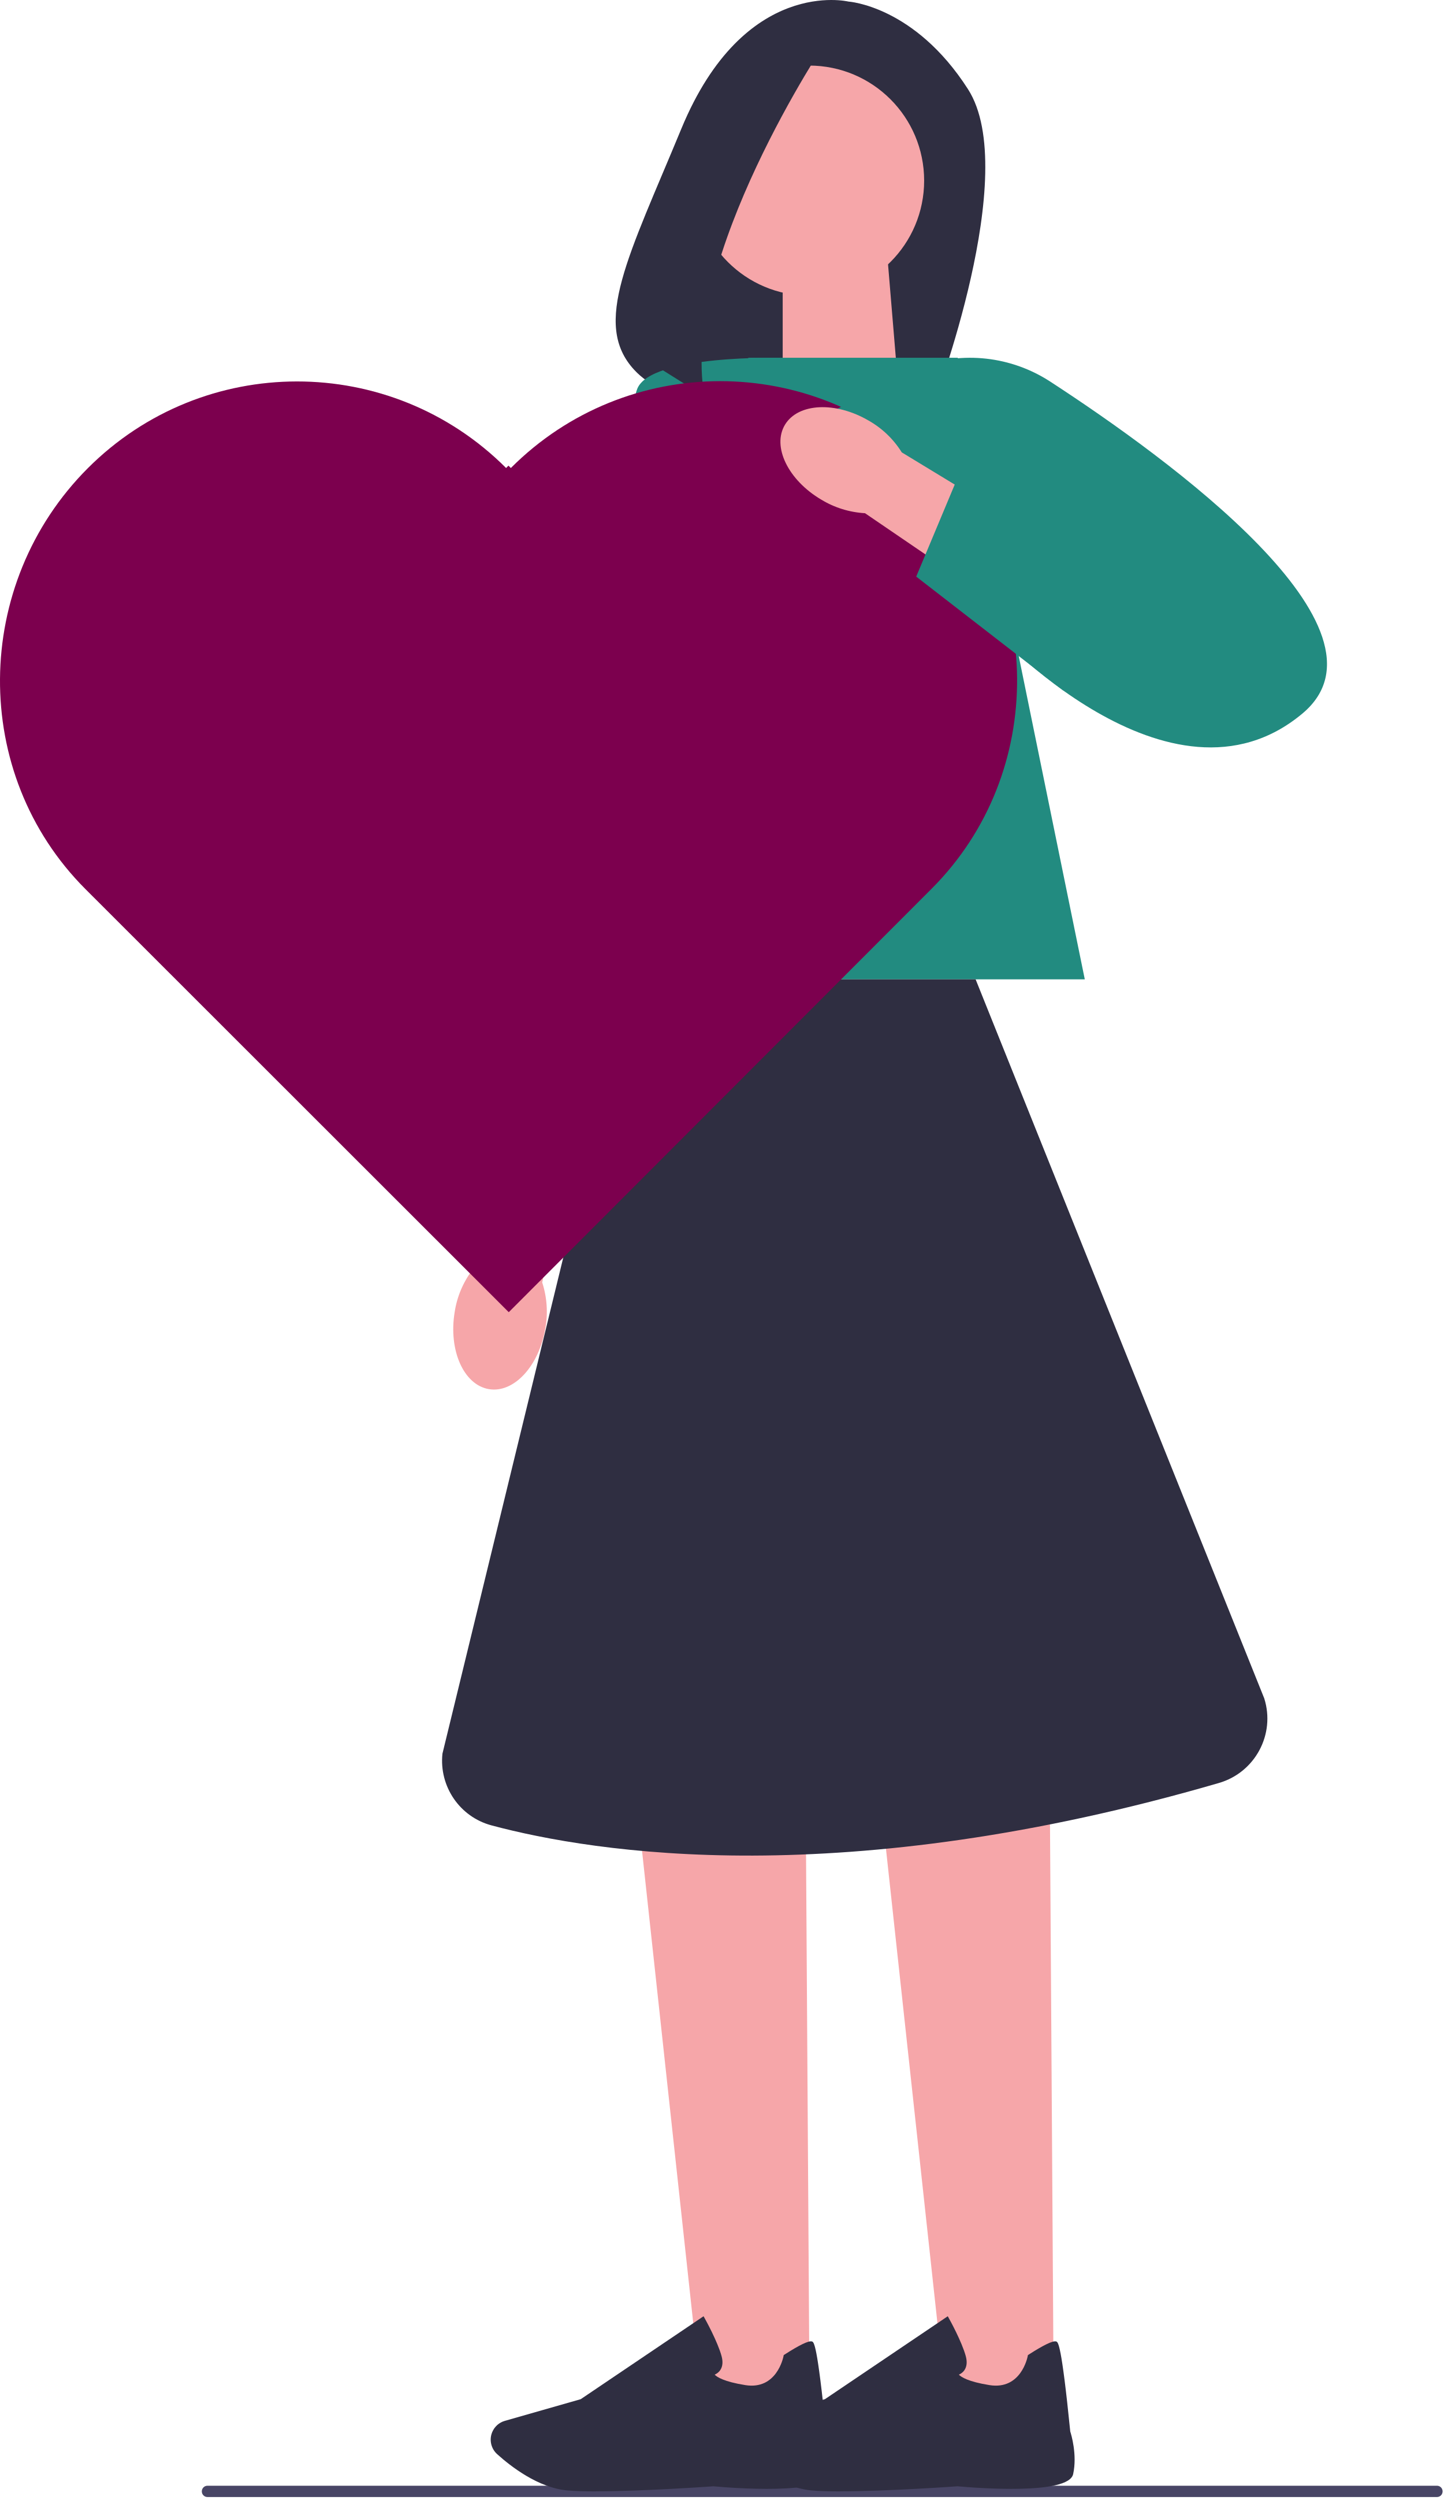 <?xml version="1.0" encoding="UTF-8"?>
<svg xmlns="http://www.w3.org/2000/svg" height="526" viewBox="0 0 304 526" width="304">
  <g fill="none" transform="translate(0)">
    <path d="m42.487 524.228c0 .66.53 1.19 1.19 1.19h258.84c.66 0 1.19-.53 1.19-1.19s-.53-1.19-1.19-1.19h-258.84c-.66 0-1.19.53-1.19 1.19z" fill="#484565"></path>
    <path d="m178.607.328s-21.91-5.31-35.17 26.77c-11.05 26.74-18.89 41.02-9.92 50.72 3.21 3.47 7.79 5.34 12.51 5.5l50.5 1.66s18.54-48.62 7.27-66.2c-11.27-17.59-25.19-18.45-25.19-18.45z" fill="#2f2e41"></path>
    <path d="m189.067 80.938-24.29 7.99v-34.97h22.04z" fill="#f6a6a9"></path>
    <path d="m170.427 504.688h-22.76l-13.19-121.58h35.17z" fill="#f6a6a9"></path>
    <path d="m125.507 524.228c-2.39 0-4.52-.06-6.13-.21-6.05-.55-11.81-5.01-14.71-7.62-1.3-1.17-1.72-3.04-1.04-4.65.49-1.16 1.46-2.02 2.66-2.36l15.97-4.56 25.86-17.45.29.52c.11.19 2.65 4.77 3.5 7.86.32 1.18.24 2.16-.25 2.91-.34.53-.81.83-1.2 1 .47.49 1.94 1.48 6.45 2.2 6.6 1.05 7.98-5.79 8.04-6.08l.04-.23.2-.13c3.14-2.02 5.07-2.94 5.74-2.75.42.12 1.11.33 2.98 18.95.19.58 1.5 4.87.61 8.96-.97 4.46-20.44 2.92-24.34 2.57-.11.01-14.69 1.05-24.68 1.05v.02h.01z" fill="#2f2e41"></path>
    <path d="m221.827 504.688h-22.75l-13.2-121.58h35.17z" fill="#f6a6a9"></path>
    <path d="m176.917 524.228c-2.39 0-4.52-.06-6.13-.21-6.05-.55-11.81-5.01-14.71-7.62-1.3-1.17-1.72-3.04-1.04-4.65.49-1.16 1.46-2.02 2.66-2.36l15.97-4.56 25.86-17.45.29.52c.11.19 2.65 4.77 3.5 7.86.32 1.18.24 2.16-.25 2.91-.34.53-.81.83-1.2 1 .47.49 1.94 1.48 6.45 2.2 6.6 1.05 7.98-5.79 8.04-6.08l.04-.23.2-.13c3.14-2.02 5.07-2.94 5.74-2.75.42.12 1.11.33 2.98 18.95.19.58 1.5 4.87.61 8.96-.97 4.46-20.44 2.92-24.34 2.57-.11.01-14.69 1.05-24.68 1.05v.02z" fill="#2f2e41"></path>
    <path d="m228.377 206.068h-110.56l39.74-130.79h44.08z" fill="#228b80"></path>
    <path d="m114.807 279.458c-1.32 8.01-6.66 13.76-11.93 12.83-5.27-.93-8.48-8.17-7.16-16.18.48-3.21 1.75-6.24 3.7-8.85l6.02-33.87 16.39 3.43-7.68 33.02c1.01 3.12 1.24 6.42.67 9.62l-.01 0z" fill="#f6a6a9"></path>
    <path d="m164.517 75.298s-27.46-.72-30.35 6.5c-2.89 7.23-36.85 179.21-36.85 179.21h22.4s44.8-185.71 44.8-185.71z" fill="#228b80"></path>
    <circle cx="170.347" cy="38.008" fill="#f6a6a9" r="24.21"></circle>
    <path d="m174.147 8.318s-31.08 46.23-25.85 75.07l-18.08-11.33s12.73-58.38 31.7-62.91l12.23-.84z" fill="#2f2e41"></path>
    <path d="m205.397 206.068h-72.55l-39.7 162.93c-.73 6.88 3.63 13.3 10.32 15.09 21.78 5.83 74.04 14.1 153.15-8.92 7.61-2.21 11.93-10.24 9.54-17.8l-60.76-151.29-0-.01h0z" fill="#2f2e41"></path>
    <path d="m107.547 98.478-.5-.5-.5.5c-24.33-24.31-63.76-24.28-88.07.05-24.31 24.34-24.8 64.26-.47 88.57l89.1 89.01 89.04-89.12c24.31-24.34 23.8-64.26-.52-88.57-24.33-24.31-63.76-24.28-88.07.05s-.01.01-.01.01z" fill="#7c004e"></path>
    <path d="m173.347 87.518 20.1-10.31c9.19-3.4 19.44-2.26 27.66 3.09 25 16.26 74.28 52.11 53.1 69.83-27.91 23.36-65.64-18.07-65.64-18.07l-35.22-44.54z" fill="#228b80"></path>
    <path d="m172.907 105.138c-6.99-4.12-10.42-11.18-7.65-15.77 2.77-4.58 10.68-4.95 17.68-.83 2.82 1.61 5.19 3.89 6.91 6.65l29.4 17.86-9.12 14.04-28.02-19.1c-3.28-.19-6.44-1.17-9.21-2.86h.01l0.0.01z" fill="#f6a6a9"></path>
    <path d="m201.247 101.358 40.85 13.52-18.27 30.41-30.94-23.96z" fill="#228b80"></path>
  </g>
</svg>

